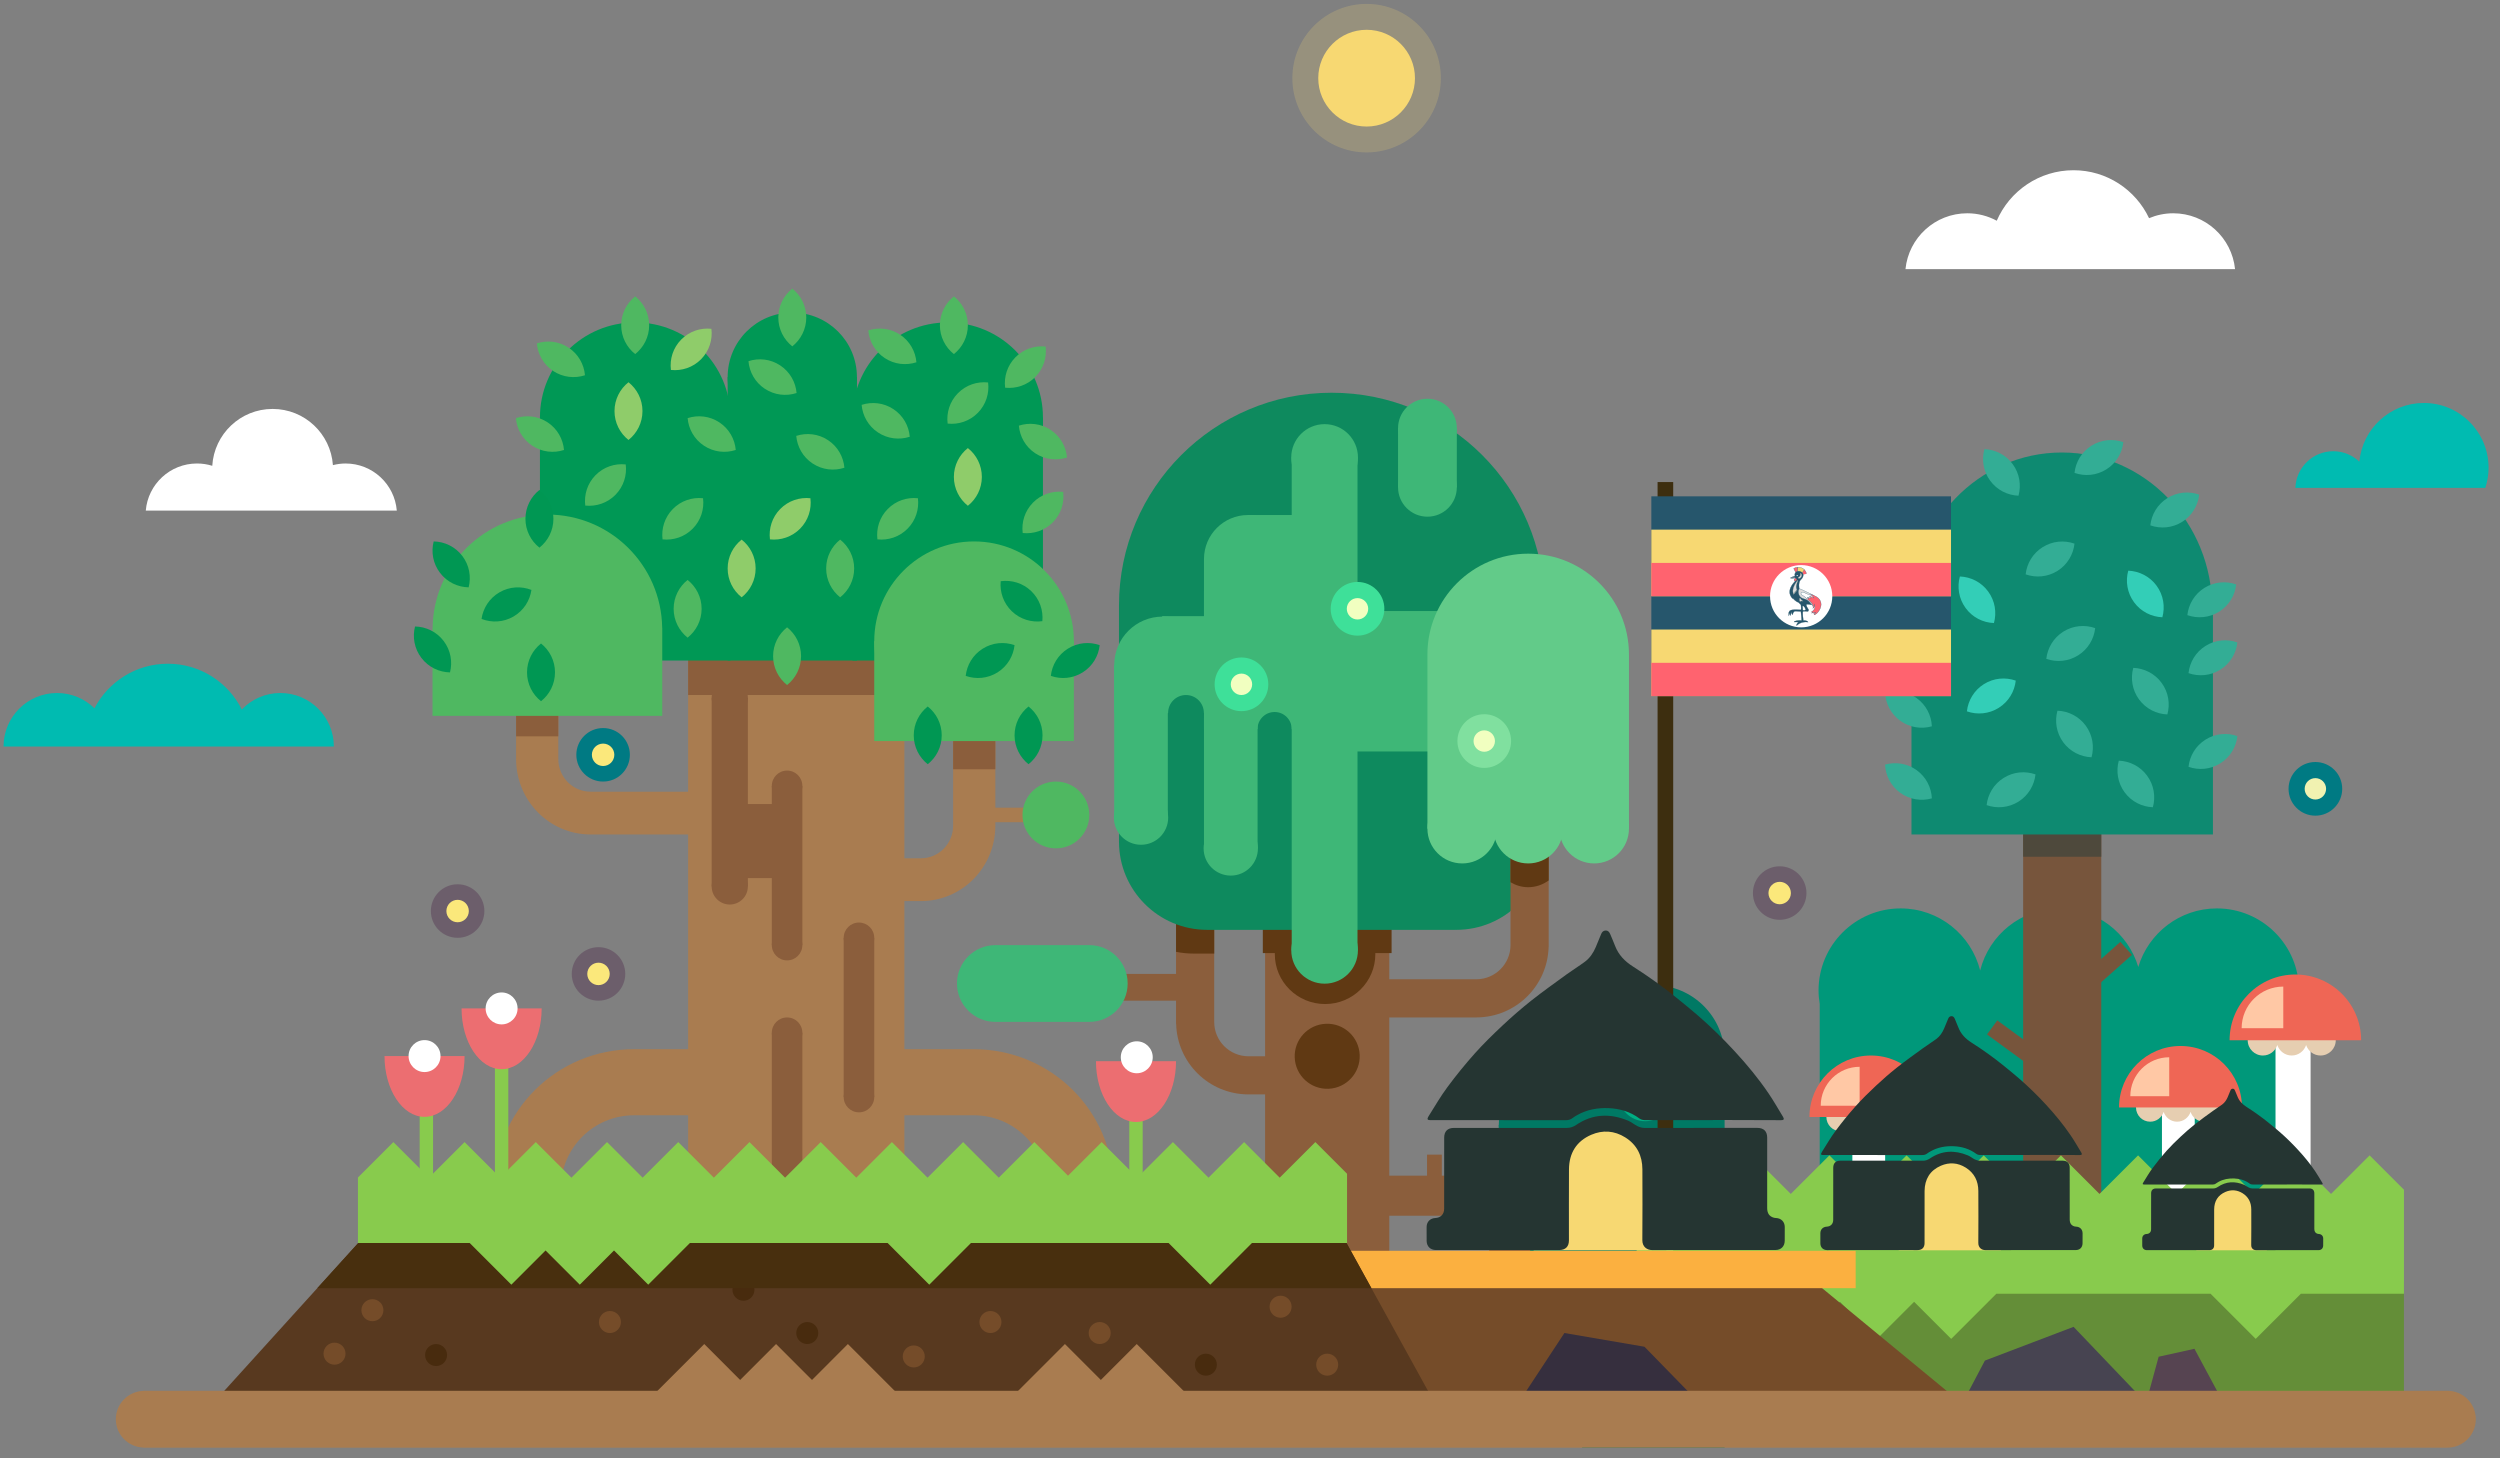 <?xml version="1.0" encoding="UTF-8" standalone="no"?>
<svg xmlns="http://www.w3.org/2000/svg" xmlns:xlink="http://www.w3.org/1999/xlink" xmlns:serif="http://www.serif.com/" width="100%" height="100%" viewBox="0 0 96 56" xml:space="preserve" style="fill-rule:evenodd;clip-rule:evenodd;">
  <rect x="0" y="0" width="96" height="56" fill="#808080" stroke="none"/>
  <g>
    <g>
      <g opacity="0.2">
        <path d="M55.329,3.001c0,1.575 -1.276,2.852 -2.851,2.852c-1.575,0 -2.851,-1.277 -2.851,-2.852c0,-1.574 1.276,-2.851 2.851,-2.851c1.575,0 2.851,1.277 2.851,2.851" style="fill:#f7d872;fill-rule:nonzero;"></path>
      </g>
    </g>
    <path d="M54.335,3.001c0,1.026 -0.83,1.858 -1.857,1.858c-1.026,0 -1.857,-0.832 -1.857,-1.858c0,-1.025 0.831,-1.857 1.857,-1.857c1.027,0 1.857,0.832 1.857,1.857" style="fill:#f7d872;fill-rule:nonzero;"></path>
    <path d="M85.826,10.335c-0.121,-1.204 -1.137,-2.145 -2.373,-2.145c-0.329,0 -0.643,0.068 -0.929,0.188c-0.514,-1.087 -1.618,-1.841 -2.901,-1.841c-1.321,0 -2.455,0.799 -2.948,1.939c-0.337,-0.182 -0.723,-0.286 -1.133,-0.286c-1.236,0 -2.252,0.941 -2.372,2.145l12.656,0Z" style="fill:#fff;fill-rule:nonzero;"></path>
    <path d="M15.237,19.606c-0.085,-1.013 -0.932,-1.808 -1.967,-1.808c-0.168,0 -0.33,0.023 -0.486,0.063c-0.086,-1.206 -1.088,-2.158 -2.316,-2.158c-1.236,0 -2.244,0.966 -2.317,2.184c-0.186,-0.058 -0.382,-0.089 -0.586,-0.089c-1.034,0 -1.882,0.795 -1.967,1.808l9.639,0Z" style="fill:#fff;fill-rule:nonzero;"></path>
    <path d="M95.436,18.735c0.08,-0.244 0.125,-0.504 0.125,-0.774c0,-1.374 -1.113,-2.487 -2.487,-2.487c-1.295,0 -2.358,0.99 -2.475,2.255c-0.262,-0.248 -0.613,-0.402 -1.001,-0.402c-0.789,0 -1.427,0.626 -1.456,1.408l7.294,0Z" style="fill:#00bbb1;fill-rule:nonzero;"></path>
    <path d="M10.765,26.611c-0.582,0 -1.106,0.244 -1.48,0.633c-0.522,-1.041 -1.596,-1.757 -2.84,-1.757c-1.226,0 -2.288,0.695 -2.818,1.711c-0.371,-0.363 -0.877,-0.587 -1.437,-0.587c-1.134,0 -2.054,0.92 -2.054,2.055l12.684,0c0,-1.135 -0.92,-2.055 -2.055,-2.055" style="fill:#00bbb1;fill-rule:nonzero;"></path>
    <path d="M61.194,43.201c0,1.005 -0.815,1.821 -1.821,1.821c-1.005,0 -1.82,-0.816 -1.82,-1.821c0,-1.005 0.815,-1.82 1.82,-1.82c1.006,0 1.821,0.815 1.821,1.82" style="fill:#007964;fill-rule:nonzero;"></path>
    <rect x="57.553" y="43.201" width="3.641" height="9.996" style="fill:#007964;"></rect>
    <path d="M66.225,40.564c0,1.512 -1.225,2.736 -2.737,2.736c-1.51,0 -2.735,-1.224 -2.735,-2.736c0,-1.511 1.225,-2.736 2.735,-2.736c1.512,0 2.737,1.225 2.737,2.736" style="fill:#007964;fill-rule:nonzero;"></path>
    <rect x="60.753" y="40.565" width="5.472" height="15.026" style="fill:#007964;"></rect>
    <path d="M88.282,38.036c0,-1.741 -1.412,-3.153 -3.153,-3.153c-1.426,0 -2.63,0.949 -3.019,2.249c-0.388,-1.3 -1.592,-2.249 -3.019,-2.249c-1.475,0 -2.71,1.015 -3.053,2.383c-0.344,-1.368 -1.579,-2.383 -3.054,-2.383c-1.741,0 -3.152,1.412 -3.152,3.153c0,0.175 0.017,0.345 0.045,0.513l0,10.096l18.36,0l0,-5.002l0,-0.182l0,-4.912c0.027,-0.168 0.045,-0.338 0.045,-0.513" style="fill:#00987a;fill-rule:nonzero;"></path>
    <rect x="71.131" y="42.127" width="1.259" height="4.476" style="fill:#fff;"></rect>
    <path d="M72.746,42.346c-0.242,0 -0.445,0.159 -0.517,0.377c-0.071,-0.218 -0.274,-0.377 -0.516,-0.377c-0.242,0 -0.445,0.159 -0.516,0.377c-0.072,-0.218 -0.275,-0.377 -0.517,-0.377c-0.302,0 -0.547,0.245 -0.547,0.546c0,0.302 0.245,0.547 0.547,0.547c0.242,0 0.445,-0.159 0.517,-0.377c0.071,0.218 0.274,0.377 0.516,0.377c0.242,0 0.445,-0.159 0.516,-0.377c0.072,0.218 0.275,0.377 0.517,0.377c0.302,0 0.546,-0.245 0.546,-0.547c0,-0.301 -0.244,-0.546 -0.546,-0.546" style="fill:#e6ceb1;fill-rule:nonzero;"></path>
    <path d="M71.843,40.532c-1.304,0 -2.36,1.057 -2.36,2.361l4.721,0c0,-1.304 -1.057,-2.361 -2.361,-2.361" style="fill:#ef6655;fill-rule:nonzero;"></path>
    <path d="M71.41,40.965c-0.825,0 -1.494,0.669 -1.494,1.494l1.494,0l0,-1.494Z" style="fill:#ffc8a5;fill-rule:nonzero;"></path>
    <rect x="77.689" y="27.489" width="3" height="21.823" style="fill:#77553c;"></rect>
    <rect x="77.689" y="27.489" width="3" height="5.41" style="fill:#4e493c;"></rect>
    <path d="M84.95,23.372c0,-3.311 -2.586,-5.996 -5.775,-5.996c-3.189,0 -5.774,2.685 -5.774,5.996l0,8.672l11.576,0l0,-8.672l-0.027,0Z" style="fill:#0e8a71;fill-rule:nonzero;"></path>
    <path d="M84.691,28.402c-0.381,0.239 -0.607,0.629 -0.652,1.044c0.393,0.139 0.844,0.104 1.224,-0.136c0.381,-0.239 0.607,-0.63 0.652,-1.044c-0.393,-0.139 -0.844,-0.104 -1.224,0.136" style="fill:#33ad95;fill-rule:nonzero;"></path>
    <path d="M83.225,19.129c-0.381,0.24 -0.607,0.63 -0.653,1.045c0.394,0.139 0.844,0.104 1.225,-0.136c0.38,-0.239 0.606,-0.63 0.652,-1.044c-0.393,-0.139 -0.844,-0.104 -1.224,0.135" style="fill:#33ad95;fill-rule:nonzero;"></path>
    <path d="M76.939,29.873c-0.381,0.239 -0.607,0.629 -0.653,1.044c0.394,0.139 0.844,0.104 1.225,-0.135c0.38,-0.239 0.606,-0.631 0.652,-1.045c-0.394,-0.139 -0.844,-0.104 -1.224,0.136" style="fill:#33ad95;fill-rule:nonzero;"></path>
    <path d="M76.181,26.271c-0.38,0.239 -0.606,0.63 -0.652,1.045c0.393,0.139 0.844,0.103 1.224,-0.136c0.381,-0.239 0.607,-0.63 0.652,-1.044c-0.393,-0.139 -0.844,-0.104 -1.224,0.135" style="fill:#33ceb7;fill-rule:nonzero;"></path>
    <path d="M84.691,24.804c-0.381,0.239 -0.607,0.63 -0.652,1.045c0.393,0.138 0.844,0.103 1.224,-0.136c0.381,-0.239 0.607,-0.63 0.652,-1.044c-0.393,-0.139 -0.844,-0.104 -1.224,0.135" style="fill:#33ad95;fill-rule:nonzero;"></path>
    <path d="M79.231,24.255c-0.381,0.24 -0.607,0.63 -0.653,1.045c0.394,0.138 0.844,0.104 1.225,-0.136c0.38,-0.239 0.606,-0.63 0.652,-1.044c-0.394,-0.139 -0.844,-0.104 -1.224,0.135" style="fill:#33ad95;fill-rule:nonzero;"></path>
    <path d="M84.646,22.577c-0.38,0.239 -0.606,0.63 -0.652,1.045c0.394,0.138 0.844,0.103 1.224,-0.136c0.381,-0.239 0.607,-0.63 0.652,-1.044c-0.393,-0.139 -0.843,-0.104 -1.224,0.135" style="fill:#33ad95;fill-rule:nonzero;"></path>
    <path d="M78.436,21.012c-0.38,0.239 -0.606,0.629 -0.651,1.044c0.393,0.139 0.843,0.104 1.224,-0.135c0.38,-0.239 0.606,-0.631 0.652,-1.045c-0.394,-0.139 -0.844,-0.104 -1.225,0.136" style="fill:#33ad95;fill-rule:nonzero;"></path>
    <path d="M80.313,17.114c-0.381,0.24 -0.607,0.63 -0.652,1.045c0.393,0.139 0.843,0.104 1.224,-0.136c0.38,-0.239 0.607,-0.63 0.652,-1.044c-0.394,-0.139 -0.844,-0.104 -1.224,0.135" style="fill:#33ad95;fill-rule:nonzero;"></path>
    <path d="M81.583,30.422c0.265,0.363 0.671,0.561 1.087,0.576c0.111,-0.401 0.045,-0.849 -0.221,-1.211c-0.265,-0.363 -0.671,-0.561 -1.088,-0.577c-0.11,0.402 -0.043,0.849 0.222,1.212" style="fill:#33ad95;fill-rule:nonzero;"></path>
    <path d="M75.48,23.349c0.265,0.363 0.671,0.561 1.087,0.576c0.111,-0.401 0.045,-0.848 -0.221,-1.211c-0.265,-0.363 -0.671,-0.561 -1.087,-0.577c-0.111,0.402 -0.044,0.849 0.221,1.212" style="fill:#33ceb7;fill-rule:nonzero;"></path>
    <path d="M79.227,28.502c0.266,0.363 0.672,0.561 1.088,0.577c0.111,-0.402 0.044,-0.849 -0.221,-1.212c-0.266,-0.362 -0.672,-0.561 -1.088,-0.576c-0.111,0.402 -0.044,0.848 0.221,1.211" style="fill:#33ad95;fill-rule:nonzero;"></path>
    <path d="M73.751,20.573c0.265,0.362 0.671,0.56 1.088,0.576c0.11,-0.402 0.044,-0.849 -0.222,-1.212c-0.265,-0.362 -0.671,-0.56 -1.088,-0.576c-0.111,0.402 -0.044,0.849 0.222,1.212" style="fill:#33ad95;fill-rule:nonzero;"></path>
    <path d="M82.139,26.858c0.266,0.362 0.671,0.561 1.088,0.576c0.111,-0.402 0.045,-0.849 -0.221,-1.211c-0.265,-0.363 -0.672,-0.561 -1.088,-0.577c-0.111,0.402 -0.044,0.849 0.221,1.212" style="fill:#33ad95;fill-rule:nonzero;"></path>
    <path d="M81.947,23.126c0.265,0.363 0.671,0.561 1.088,0.577c0.11,-0.402 0.044,-0.849 -0.222,-1.212c-0.265,-0.362 -0.671,-0.56 -1.088,-0.577c-0.111,0.402 -0.044,0.849 0.222,1.212" style="fill:#33ceb7;fill-rule:nonzero;"></path>
    <path d="M76.422,18.458c0.265,0.363 0.671,0.561 1.088,0.577c0.111,-0.402 0.044,-0.849 -0.222,-1.212c-0.265,-0.362 -0.671,-0.56 -1.087,-0.576c-0.111,0.402 -0.044,0.849 0.221,1.211" style="fill:#33ad95;fill-rule:nonzero;"></path>
    <path d="M72.971,24.602c0.365,0.263 0.812,0.326 1.213,0.212c-0.019,-0.417 -0.221,-0.821 -0.586,-1.084c-0.364,-0.263 -0.812,-0.325 -1.212,-0.211c0.019,0.416 0.221,0.82 0.585,1.083" style="fill:#33ad95;fill-rule:nonzero;"></path>
    <path d="M72.971,27.678c0.365,0.263 0.812,0.326 1.213,0.212c-0.019,-0.417 -0.221,-0.821 -0.586,-1.084c-0.364,-0.262 -0.812,-0.325 -1.212,-0.212c0.019,0.417 0.221,0.821 0.585,1.084" style="fill:#33ad95;fill-rule:nonzero;"></path>
    <path d="M72.971,30.445c0.365,0.263 0.812,0.326 1.213,0.212c-0.019,-0.417 -0.221,-0.821 -0.586,-1.084c-0.364,-0.262 -0.812,-0.325 -1.212,-0.212c0.019,0.417 0.221,0.821 0.585,1.084" style="fill:#33ad95;fill-rule:nonzero;"></path>
    <path d="M76.696,39.183l1.452,1.062l-0.395,0.54l-1.452,-1.062l0.395,-0.54Z" style="fill:#77553c;"></path>
    <path d="M80.078,37.363l1.344,-1.195l0.445,0.5l-1.344,1.195l-0.445,-0.5Z" style="fill:#77553c;"></path>
    <rect x="83.019" y="41.76" width="1.259" height="4.476" style="fill:#fff;"></rect>
    <path d="M84.634,41.98c-0.242,0 -0.445,0.159 -0.516,0.377c-0.072,-0.218 -0.275,-0.377 -0.517,-0.377c-0.242,0 -0.445,0.159 -0.517,0.377c-0.071,-0.218 -0.274,-0.377 -0.516,-0.377c-0.302,0 -0.546,0.245 -0.546,0.546c0,0.302 0.244,0.547 0.546,0.547c0.242,0 0.445,-0.159 0.516,-0.377c0.072,0.218 0.275,0.377 0.517,0.377c0.242,0 0.445,-0.159 0.517,-0.377c0.071,0.218 0.274,0.377 0.516,0.377c0.302,0 0.546,-0.245 0.546,-0.547c0,-0.301 -0.244,-0.546 -0.546,-0.546" style="fill:#e6ceb1;fill-rule:nonzero;"></path>
    <path d="M83.732,40.166c-1.304,0 -2.361,1.057 -2.361,2.36l4.721,0c0,-1.303 -1.056,-2.36 -2.36,-2.36" style="fill:#ef6655;fill-rule:nonzero;"></path>
    <path d="M83.298,40.599c-0.825,0 -1.494,0.669 -1.494,1.494l1.494,0l0,-1.494Z" style="fill:#ffc8a5;fill-rule:nonzero;"></path>
    <rect x="87.38" y="39.127" width="1.347" height="7.638" style="fill:#fff;"></rect>
    <path d="M89.108,39.363c-0.259,0 -0.476,0.17 -0.553,0.403c-0.076,-0.233 -0.294,-0.403 -0.553,-0.403c-0.259,0 -0.476,0.17 -0.553,0.403c-0.076,-0.233 -0.294,-0.403 -0.553,-0.403c-0.322,0 -0.584,0.261 -0.584,0.584c0,0.323 0.262,0.585 0.584,0.585c0.259,0 0.477,-0.17 0.553,-0.403c0.077,0.233 0.294,0.403 0.553,0.403c0.259,0 0.477,-0.17 0.553,-0.403c0.077,0.233 0.294,0.403 0.553,0.403c0.323,0 0.585,-0.262 0.585,-0.585c0,-0.323 -0.262,-0.584 -0.585,-0.584" style="fill:#e6ceb1;fill-rule:nonzero;"></path>
    <path d="M88.142,37.421c-1.395,0 -2.526,1.131 -2.526,2.526l5.052,0c0,-1.395 -1.131,-2.526 -2.526,-2.526" style="fill:#ef6655;fill-rule:nonzero;"></path>
    <path d="M87.678,37.885c-0.883,0 -1.599,0.716 -1.599,1.599l1.599,0l0,-1.599Z" style="fill:#ffc8a5;fill-rule:nonzero;"></path>
    <rect x="64.56" y="49.207" width="27.751" height="5.172" style="fill:#648e38;"></rect>
    <path d="M90.993,44.366l-1.482,1.481l-1.482,-1.481l-1.482,1.481l-1.481,-1.481l-1.482,1.481l-1.482,-1.481l-1.482,1.481l-1.481,-1.481l-1.482,1.481l-1.482,-1.481l-1.482,1.481l-1.481,-1.481l-1.482,1.481l-1.482,-1.481l-1.482,1.481l-1.482,-1.481l-1.482,1.481l-1.481,-1.481l-1.474,1.473l0,3.84l4.649,0l1.735,1.734l1.424,-1.424l1.423,1.424l1.424,-1.424l1.424,1.424l1.734,-1.734l8.225,0l1.734,1.734l1.736,-1.734l3.957,0l0,-3.994l-1.319,-1.319Z" style="fill:#88cb4d;fill-rule:nonzero;"></path>
    <rect x="48.58" y="24.66" width="4.769" height="24.712" style="fill:#8b5e3c;"></rect>
    <rect x="48.492" y="34.722" width="4.945" height="1.877" style="fill:#603913;"></rect>
    <path d="M48.222,48.447l-3.062,5.932l30.768,0l-7.193,-5.932l-20.513,0Z" style="fill:#754c29;fill-rule:nonzero;"></path>
    <rect x="26.424" y="24.208" width="8.304" height="23.255" style="fill:#a97c50;"></rect>
    <rect x="26.424" y="24.208" width="8.304" height="2.481" style="fill:#8b5e3c;"></rect>
    <path d="M37.386,40.289c2.968,0 5.375,2.373 5.375,5.341l-2.56,0c0,-1.554 -1.261,-2.804 -2.815,-2.804l-6.81,0l0,-2.537l6.81,0Z" style="fill:#a97c50;fill-rule:nonzero;"></path>
    <path d="M55.518,45.145c1.8,0 3.26,1.44 3.26,3.24l-1.553,0c0,-0.943 -0.764,-1.701 -1.707,-1.701l-4.131,0l0,-1.539l4.131,0Z" style="fill:#8b5e3c;fill-rule:nonzero;"></path>
    <path d="M22.674,30.402l0,-0.002c-0.682,0 -1.235,-0.561 -1.235,-1.253l0,-2.221l-1.621,0l0,2.221c0,1.597 1.275,2.892 2.848,2.896l0,0.001l5.573,0l0,-1.642l-5.565,0Z" style="fill:#a97c50;fill-rule:nonzero;"></path>
    <path d="M35.366,32.96l0,-0.002c0.681,0 1.234,-0.56 1.234,-1.252l0,-7.617l1.621,0l0,7.617c0,1.597 -1.274,2.891 -2.847,2.896l0,0l-5.573,0l0,-1.642l5.565,0Z" style="fill:#a97c50;fill-rule:nonzero;"></path>
    <path d="M28.048,16.029c0,2.015 -1.637,3.649 -3.657,3.649c-2.02,0 -3.657,-1.634 -3.657,-3.649c0,-2.015 1.637,-3.648 3.657,-3.648c2.02,0 3.657,1.633 3.657,3.648" style="fill:#009855;fill-rule:nonzero;"></path>
    <rect x="20.734" y="16.029" width="7.314" height="9.335" style="fill:#009855;"></rect>
    <path d="M40.049,16.029c0,2.015 -1.637,3.649 -3.657,3.649c-2.02,0 -3.657,-1.634 -3.657,-3.649c0,-2.015 1.637,-3.648 3.657,-3.648c2.02,0 3.657,1.633 3.657,3.648" style="fill:#009855;fill-rule:nonzero;"></path>
    <rect x="32.735" y="16.029" width="7.314" height="9.335" style="fill:#009855;"></rect>
    <path d="M32.906,14.48c0,1.368 -1.111,2.477 -2.482,2.477c-1.371,0 -2.482,-1.109 -2.482,-2.477c0,-1.368 1.111,-2.477 2.482,-2.477c1.371,0 2.482,1.109 2.482,2.477" style="fill:#009855;fill-rule:nonzero;"></path>
    <rect x="27.942" y="14.48" width="4.965" height="10.884" style="fill:#009855;"></rect>
    <rect x="19.818" y="26.926" width="1.621" height="1.35" style="fill:#8b5e3c;"></rect>
    <path d="M25.428,24.106c-0.035,-2.406 -1.994,-4.347 -4.408,-4.347c-2.415,0 -4.373,1.941 -4.408,4.347l-0.003,0l0,3.383l8.822,0l0,-3.383l-0.003,0Z" style="fill:#4fb861;fill-rule:nonzero;"></path>
    <path d="M41.237,24.624c0,2.117 -1.716,3.833 -3.833,3.833c-2.117,0 -3.833,-1.716 -3.833,-3.833c0,-2.117 1.716,-3.833 3.833,-3.833c2.117,0 3.833,1.716 3.833,3.833" style="fill:#4fb861;fill-rule:nonzero;"></path>
    <rect x="36.6" y="25.707" width="1.621" height="3.833" style="fill:#8b5e3c;"></rect>
    <rect x="33.571" y="24.624" width="7.665" height="3.833" style="fill:#4fb861;"></rect>
    <rect x="37.707" y="31.015" width="1.686" height="0.558" style="fill:#a97c50;"></rect>
    <rect x="32.397" y="36.012" width="1.174" height="6.116" style="fill:#8b5e3c;"></rect>
    <path d="M33.571,42.128c0,0.324 -0.263,0.586 -0.587,0.586c-0.324,0 -0.586,-0.262 -0.586,-0.586c0,-0.324 0.262,-0.586 0.586,-0.586c0.324,0 0.587,0.262 0.587,0.586" style="fill:#8b5e3c;fill-rule:nonzero;"></path>
    <path d="M33.571,36.012c0,0.324 -0.263,0.586 -0.587,0.586c-0.324,0 -0.586,-0.262 -0.586,-0.586c0,-0.325 0.262,-0.586 0.586,-0.586c0.324,0 0.587,0.261 0.587,0.586" style="fill:#8b5e3c;fill-rule:nonzero;"></path>
    <rect x="27.328" y="26.795" width="1.39" height="7.244" style="fill:#8b5e3c;"></rect>
    <path d="M28.718,34.039c0,0.384 -0.311,0.695 -0.695,0.695c-0.383,0 -0.695,-0.311 -0.695,-0.695c0,-0.384 0.312,-0.695 0.695,-0.695c0.384,0 0.695,0.311 0.695,0.695" style="fill:#8b5e3c;fill-rule:nonzero;"></path>
    <path d="M28.718,26.795c0,0.383 -0.311,0.695 -0.695,0.695c-0.383,0 -0.695,-0.312 -0.695,-0.695c0,-0.384 0.312,-0.695 0.695,-0.695c0.384,0 0.695,0.311 0.695,0.695" style="fill:#8b5e3c;fill-rule:nonzero;"></path>
    <rect x="29.637" y="30.177" width="1.174" height="6.116" style="fill:#8b5e3c;"></rect>
    <path d="M30.81,36.293c0,0.324 -0.262,0.586 -0.586,0.586c-0.324,0 -0.586,-0.262 -0.586,-0.586c0,-0.324 0.262,-0.586 0.586,-0.586c0.324,0 0.586,0.262 0.586,0.586" style="fill:#8b5e3c;fill-rule:nonzero;"></path>
    <path d="M30.81,30.177c0,0.324 -0.262,0.586 -0.586,0.586c-0.324,0 -0.586,-0.262 -0.586,-0.586c0,-0.325 0.262,-0.587 0.586,-0.587c0.324,0 0.586,0.262 0.586,0.587" style="fill:#8b5e3c;fill-rule:nonzero;"></path>
    <rect x="28.14" y="30.875" width="1.778" height="2.844" style="fill:#8b5e3c;"></rect>
    <path d="M31.725,21.829c0,0.449 0.211,0.849 0.537,1.108c0.327,-0.259 0.538,-0.659 0.538,-1.108c0,-0.45 -0.211,-0.849 -0.538,-1.108c-0.326,0.259 -0.537,0.658 -0.537,1.108" style="fill:#4fb861;fill-rule:nonzero;"></path>
    <path d="M27.942,21.829c0,0.449 0.21,0.849 0.537,1.108c0.327,-0.259 0.537,-0.659 0.537,-1.108c0,-0.45 -0.21,-0.849 -0.537,-1.108c-0.327,0.259 -0.537,0.658 -0.537,1.108" style="fill:#8fcc6a;fill-rule:nonzero;"></path>
    <path d="M36.629,18.314c0,0.449 0.21,0.849 0.537,1.108c0.327,-0.259 0.537,-0.659 0.537,-1.108c0,-0.45 -0.21,-0.85 -0.537,-1.108c-0.327,0.258 -0.537,0.658 -0.537,1.108" style="fill:#8fcc6a;fill-rule:nonzero;"></path>
    <path d="M36.092,12.489c0,0.45 0.21,0.849 0.537,1.108c0.327,-0.259 0.537,-0.658 0.537,-1.108c0,-0.449 -0.21,-0.849 -0.537,-1.108c-0.327,0.259 -0.537,0.659 -0.537,1.108" style="fill:#4fb861;fill-rule:nonzero;"></path>
    <path d="M29.887,12.191c0,0.45 0.21,0.85 0.537,1.109c0.327,-0.259 0.537,-0.659 0.537,-1.109c0,-0.449 -0.21,-0.849 -0.537,-1.108c-0.327,0.259 -0.537,0.659 -0.537,1.108" style="fill:#4fb861;fill-rule:nonzero;"></path>
    <path d="M23.854,12.489c0,0.45 0.21,0.849 0.537,1.108c0.327,-0.259 0.537,-0.658 0.537,-1.108c0,-0.449 -0.21,-0.849 -0.537,-1.108c-0.327,0.259 -0.537,0.659 -0.537,1.108" style="fill:#4fb861;fill-rule:nonzero;"></path>
    <path d="M29.687,25.197c0,0.449 0.21,0.849 0.537,1.108c0.327,-0.259 0.537,-0.659 0.537,-1.108c0,-0.45 -0.21,-0.849 -0.537,-1.108c-0.327,0.259 -0.537,0.658 -0.537,1.108" style="fill:#4fb861;fill-rule:nonzero;"></path>
    <path d="M20.238,25.819c0,0.449 0.21,0.849 0.537,1.108c0.327,-0.259 0.537,-0.659 0.537,-1.108c0,-0.45 -0.21,-0.85 -0.537,-1.109c-0.327,0.259 -0.537,0.659 -0.537,1.109" style="fill:#009753;fill-rule:nonzero;"></path>
    <path d="M20.177,19.922c0,0.45 0.21,0.849 0.537,1.108c0.327,-0.259 0.537,-0.658 0.537,-1.108c0,-0.449 -0.21,-0.849 -0.537,-1.108c-0.327,0.259 -0.537,0.659 -0.537,1.108" style="fill:#009753;fill-rule:nonzero;"></path>
    <path d="M38.959,28.237c0,0.45 0.21,0.85 0.536,1.109c0.327,-0.259 0.538,-0.659 0.538,-1.109c0,-0.449 -0.211,-0.849 -0.538,-1.108c-0.326,0.259 -0.536,0.659 -0.536,1.108" style="fill:#009753;fill-rule:nonzero;"></path>
    <path d="M35.088,28.237c0,0.45 0.21,0.85 0.537,1.109c0.327,-0.259 0.537,-0.659 0.537,-1.109c0,-0.449 -0.21,-0.849 -0.537,-1.108c-0.327,0.259 -0.537,0.659 -0.537,1.108" style="fill:#009753;fill-rule:nonzero;"></path>
    <path d="M38.855,23.473c0.324,0.311 0.758,0.436 1.171,0.38c0.04,-0.415 -0.103,-0.844 -0.427,-1.155c-0.325,-0.311 -0.759,-0.436 -1.172,-0.38c-0.039,0.415 0.104,0.843 0.428,1.155" style="fill:#009753;fill-rule:nonzero;"></path>
    <path d="M41.004,24.91c-0.38,0.239 -0.607,0.63 -0.652,1.044c0.393,0.139 0.844,0.104 1.224,-0.135c0.381,-0.24 0.607,-0.63 0.652,-1.045c-0.393,-0.139 -0.843,-0.104 -1.224,0.136" style="fill:#009753;fill-rule:nonzero;"></path>
    <path d="M37.735,24.91c-0.381,0.239 -0.607,0.63 -0.652,1.044c0.393,0.139 0.843,0.104 1.224,-0.135c0.38,-0.24 0.606,-0.63 0.652,-1.045c-0.394,-0.139 -0.844,-0.104 -1.224,0.136" style="fill:#009753;fill-rule:nonzero;"></path>
    <path d="M19.179,22.746c-0.389,0.226 -0.628,0.608 -0.688,1.021c0.388,0.152 0.839,0.133 1.228,-0.093c0.388,-0.226 0.628,-0.609 0.688,-1.021c-0.388,-0.152 -0.839,-0.133 -1.228,0.093" style="fill:#009753;fill-rule:nonzero;"></path>
    <path d="M16.897,21.998c0.273,0.358 0.682,0.548 1.099,0.556c0.103,-0.404 0.028,-0.849 -0.244,-1.207c-0.273,-0.357 -0.682,-0.548 -1.099,-0.556c-0.103,0.404 -0.028,0.85 0.244,1.207" style="fill:#009753;fill-rule:nonzero;"></path>
    <path d="M16.182,25.264c0.272,0.358 0.681,0.548 1.098,0.556c0.103,-0.404 0.028,-0.849 -0.244,-1.207c-0.272,-0.357 -0.682,-0.548 -1.099,-0.556c-0.103,0.404 -0.028,0.85 0.245,1.207" style="fill:#009753;fill-rule:nonzero;"></path>
    <path d="M25.868,23.378c0,0.449 0.21,0.849 0.536,1.108c0.327,-0.259 0.538,-0.659 0.538,-1.108c0,-0.449 -0.211,-0.849 -0.538,-1.108c-0.326,0.259 -0.536,0.659 -0.536,1.108" style="fill:#4fb861;fill-rule:nonzero;"></path>
    <path d="M23.597,15.786c0,0.45 0.21,0.85 0.537,1.109c0.327,-0.259 0.537,-0.659 0.537,-1.109c0,-0.449 -0.21,-0.849 -0.537,-1.108c-0.327,0.259 -0.537,0.659 -0.537,1.108" style="fill:#8fcc6a;fill-rule:nonzero;"></path>
    <path d="M29.96,19.546c-0.315,0.32 -0.445,0.753 -0.394,1.166c0.414,0.045 0.844,-0.093 1.16,-0.413c0.315,-0.32 0.445,-0.753 0.394,-1.167c-0.415,-0.044 -0.845,0.093 -1.16,0.414" style="fill:#8fcc6a;fill-rule:nonzero;"></path>
    <path d="M22.868,18.247c-0.315,0.321 -0.445,0.753 -0.394,1.167c0.414,0.044 0.844,-0.093 1.16,-0.413c0.315,-0.321 0.446,-0.753 0.394,-1.167c-0.415,-0.045 -0.845,0.093 -1.16,0.413" style="fill:#4fb861;fill-rule:nonzero;"></path>
    <path d="M26.158,13.039c-0.315,0.321 -0.446,0.753 -0.395,1.167c0.415,0.044 0.845,-0.093 1.16,-0.413c0.315,-0.321 0.446,-0.753 0.395,-1.167c-0.415,-0.045 -0.845,0.093 -1.16,0.413" style="fill:#8fcc6a;fill-rule:nonzero;"></path>
    <path d="M34.088,19.546c-0.315,0.32 -0.446,0.753 -0.395,1.166c0.415,0.045 0.845,-0.093 1.16,-0.413c0.316,-0.32 0.446,-0.753 0.395,-1.167c-0.415,-0.044 -0.845,0.093 -1.16,0.414" style="fill:#4fb861;fill-rule:nonzero;"></path>
    <path d="M25.836,19.546c-0.314,0.32 -0.445,0.753 -0.394,1.166c0.415,0.045 0.845,-0.093 1.16,-0.413c0.315,-0.32 0.446,-0.753 0.395,-1.167c-0.415,-0.044 -0.845,0.093 -1.161,0.414" style="fill:#4fb861;fill-rule:nonzero;"></path>
    <path d="M36.783,15.1c-0.315,0.32 -0.445,0.753 -0.394,1.166c0.414,0.045 0.845,-0.092 1.16,-0.413c0.315,-0.32 0.446,-0.753 0.394,-1.166c-0.414,-0.045 -0.844,0.092 -1.16,0.413" style="fill:#4fb861;fill-rule:nonzero;"></path>
    <path d="M38.991,13.721c-0.315,0.321 -0.445,0.753 -0.394,1.167c0.415,0.044 0.845,-0.093 1.16,-0.413c0.315,-0.321 0.446,-0.753 0.395,-1.167c-0.415,-0.045 -0.845,0.093 -1.161,0.413" style="fill:#4fb861;fill-rule:nonzero;"></path>
    <path d="M39.666,19.301c-0.315,0.321 -0.446,0.753 -0.394,1.167c0.414,0.044 0.844,-0.093 1.16,-0.413c0.315,-0.321 0.445,-0.753 0.394,-1.167c-0.415,-0.045 -0.845,0.093 -1.16,0.413" style="fill:#4fb861;fill-rule:nonzero;"></path>
    <path d="M39.752,17.405c0.375,0.248 0.825,0.293 1.221,0.163c-0.036,-0.415 -0.253,-0.811 -0.628,-1.059c-0.375,-0.248 -0.824,-0.293 -1.22,-0.164c0.035,0.416 0.252,0.812 0.627,1.06" style="fill:#4fb861;fill-rule:nonzero;"></path>
    <path d="M33.971,13.748c0.374,0.247 0.824,0.293 1.22,0.163c-0.036,-0.415 -0.253,-0.811 -0.627,-1.059c-0.375,-0.248 -0.825,-0.293 -1.221,-0.164c0.036,0.415 0.253,0.812 0.628,1.06" style="fill:#4fb861;fill-rule:nonzero;"></path>
    <path d="M31.204,17.798c0.375,0.248 0.824,0.293 1.221,0.163c-0.036,-0.415 -0.253,-0.811 -0.628,-1.059c-0.375,-0.248 -0.824,-0.293 -1.221,-0.164c0.036,0.416 0.253,0.812 0.628,1.06" style="fill:#4fb861;fill-rule:nonzero;"></path>
    <path d="M29.368,14.928c0.375,0.248 0.825,0.294 1.221,0.164c-0.036,-0.415 -0.253,-0.811 -0.628,-1.059c-0.375,-0.249 -0.824,-0.294 -1.22,-0.164c0.035,0.415 0.252,0.811 0.627,1.059" style="fill:#4fb861;fill-rule:nonzero;"></path>
    <path d="M21.242,14.246c0.375,0.248 0.825,0.293 1.221,0.164c-0.036,-0.416 -0.253,-0.812 -0.628,-1.059c-0.375,-0.249 -0.824,-0.294 -1.22,-0.165c0.035,0.416 0.253,0.812 0.627,1.06" style="fill:#4fb861;fill-rule:nonzero;"></path>
    <path d="M27.032,17.115c0.375,0.248 0.825,0.294 1.221,0.164c-0.036,-0.415 -0.253,-0.811 -0.628,-1.059c-0.375,-0.248 -0.824,-0.293 -1.22,-0.164c0.035,0.415 0.252,0.811 0.627,1.059" style="fill:#4fb861;fill-rule:nonzero;"></path>
    <path d="M33.715,16.607c0.375,0.248 0.824,0.293 1.22,0.164c-0.035,-0.416 -0.253,-0.812 -0.628,-1.06c-0.374,-0.248 -0.824,-0.293 -1.22,-0.164c0.035,0.415 0.253,0.812 0.628,1.06" style="fill:#4fb861;fill-rule:nonzero;"></path>
    <path d="M20.438,17.115c0.374,0.248 0.824,0.294 1.22,0.164c-0.036,-0.415 -0.253,-0.811 -0.627,-1.059c-0.375,-0.248 -0.825,-0.293 -1.221,-0.164c0.035,0.415 0.253,0.811 0.628,1.059" style="fill:#4fb861;fill-rule:nonzero;"></path>
    <path d="M41.829,31.294c0,0.709 -0.574,1.283 -1.282,1.283c-0.709,0 -1.283,-0.574 -1.283,-1.283c0,-0.708 0.574,-1.282 1.283,-1.282c0.708,0 1.282,0.574 1.282,1.282" style="fill:#4fb861;fill-rule:nonzero;"></path>
    <path d="M24.353,40.289c-2.969,0 -5.375,2.373 -5.375,5.341l2.56,0c0,-1.554 1.26,-2.804 2.815,-2.804l6.809,0l0,-2.537l-6.809,0Z" style="fill:#a97c50;fill-rule:nonzero;"></path>
    <path d="M46.626,33.719l0,5.535c0.005,0.721 0.59,1.304 1.311,1.307l5.252,0l0,1.465l-5.267,0l0,-0.001c-1.503,-0.011 -2.72,-1.213 -2.758,-2.709l-0.004,0l0,-5.597l1.466,0Z" style="fill:#8b5e3c;fill-rule:nonzero;"></path>
    <path d="M45.16,33.719l0,2.831c0.218,0.044 0.444,0.068 0.675,0.068l0.791,0l0,-2.899l-1.466,0Z" style="fill:#603913;fill-rule:nonzero;"></path>
    <path d="M51.138,15.081c-4.511,0 -8.169,3.657 -8.169,8.169l0,9.069c0,1.871 1.517,3.387 3.387,3.387l9.536,0l0,-0.001c0.01,0 0.019,0.001 0.028,0.001c1.871,0 3.388,-1.516 3.388,-3.387l0,-9.069c0,-4.512 -3.658,-8.169 -8.17,-8.169" style="fill:#0e8a5e;fill-rule:nonzero;"></path>
    <path d="M58.004,30.763l0,5.535c-0.005,0.72 -0.589,1.303 -1.311,1.306l-5.252,0l0,1.466l5.268,0l0,-0.001c1.502,-0.011 2.719,-1.213 2.758,-2.709l0.003,0l0,-5.597l-1.466,0Z" style="fill:#8b5e3c;fill-rule:nonzero;"></path>
    <rect x="41.829" y="37.398" width="3.787" height="1.028" style="fill:#8b5e3c;"></rect>
    <path d="M52.813,36.64c0,1.058 -0.864,1.915 -1.93,1.915c-1.066,0 -1.93,-0.857 -1.93,-1.915c0,-1.058 0.951,-0.761 2.017,-0.761c1.066,0 1.843,-0.297 1.843,0.761" style="fill:#603913;fill-rule:nonzero;"></path>
    <path d="M41.829,36.293l-3.607,0c-0.814,0 -1.474,0.659 -1.474,1.473c0,0.814 0.66,1.474 1.474,1.474l3.607,0c0.814,0 1.473,-0.66 1.473,-1.474c0,-0.814 -0.659,-1.473 -1.473,-1.473" style="fill:#3eb777;fill-rule:nonzero;"></path>
    <path d="M52.212,40.509c0.029,0.689 -0.507,1.271 -1.196,1.3c-0.689,0.028 -1.271,-0.508 -1.299,-1.197c-0.029,-0.689 0.507,-1.271 1.196,-1.299c0.69,-0.029 1.271,0.507 1.299,1.196" style="fill:#603913;fill-rule:nonzero;"></path>
    <path d="M24.01,37.398c0,0.568 -0.46,1.028 -1.028,1.028c-0.567,0 -1.027,-0.46 -1.027,-1.028c0,-0.568 0.46,-1.027 1.027,-1.027c0.568,0 1.028,0.459 1.028,1.027" style="fill:#6c5e6b;fill-rule:nonzero;"></path>
    <path d="M23.413,37.398c0,0.238 -0.193,0.431 -0.431,0.431c-0.238,0 -0.431,-0.193 -0.431,-0.431c0,-0.238 0.193,-0.431 0.431,-0.431c0.238,0 0.431,0.193 0.431,0.431" style="fill:#fbe87b;fill-rule:nonzero;"></path>
    <path d="M69.368,34.294c0,0.567 -0.461,1.027 -1.028,1.027c-0.568,0 -1.028,-0.46 -1.028,-1.027c0,-0.568 0.46,-1.028 1.028,-1.028c0.567,0 1.028,0.46 1.028,1.028" style="fill:#6c5e6b;fill-rule:nonzero;"></path>
    <path d="M68.77,34.294c0,0.237 -0.192,0.43 -0.43,0.43c-0.238,0 -0.431,-0.193 -0.431,-0.43c0,-0.239 0.193,-0.432 0.431,-0.432c0.238,0 0.43,0.193 0.43,0.432" style="fill:#fbe87b;fill-rule:nonzero;"></path>
    <path d="M64.205,42.026c0,0.568 -0.46,1.028 -1.027,1.028c-0.568,0 -1.028,-0.46 -1.028,-1.028c0,-0.568 0.46,-1.027 1.028,-1.027c0.567,0 1.027,0.459 1.027,1.027" style="fill:#00ae83;fill-rule:nonzero;"></path>
    <path d="M63.608,42.026c0,0.238 -0.193,0.431 -0.431,0.431c-0.237,0 -0.431,-0.193 -0.431,-0.431c0,-0.238 0.194,-0.431 0.431,-0.431c0.238,0 0.431,0.193 0.431,0.431" style="fill:#fbe87b;fill-rule:nonzero;"></path>
    <path d="M18.6,34.984c0,0.568 -0.46,1.028 -1.028,1.028c-0.567,0 -1.027,-0.46 -1.027,-1.028c0,-0.568 0.46,-1.028 1.027,-1.028c0.568,0 1.028,0.46 1.028,1.028" style="fill:#6c5e6b;fill-rule:nonzero;"></path>
    <path d="M18.003,34.984c0,0.238 -0.193,0.431 -0.431,0.431c-0.238,0 -0.431,-0.193 -0.431,-0.431c0,-0.238 0.193,-0.431 0.431,-0.431c0.238,0 0.431,0.193 0.431,0.431" style="fill:#fbe87b;fill-rule:nonzero;"></path>
    <path d="M24.187,28.984c0,0.568 -0.46,1.028 -1.028,1.028c-0.568,0 -1.028,-0.46 -1.028,-1.028c0,-0.567 0.46,-1.027 1.028,-1.027c0.568,0 1.028,0.46 1.028,1.027" style="fill:#007a83;fill-rule:nonzero;"></path>
    <path d="M23.59,28.984c0,0.238 -0.193,0.431 -0.431,0.431c-0.238,0 -0.431,-0.193 -0.431,-0.431c0,-0.238 0.193,-0.43 0.431,-0.43c0.238,0 0.431,0.192 0.431,0.43" style="fill:#fbe87b;fill-rule:nonzero;"></path>
    <rect x="51.726" y="48.03" width="19.532" height="1.436" style="fill:#fbb040;"></rect>
    <path d="M55.37,54.379l-47.638,0l7.054,-7.785l36.293,0l4.291,7.785Z" style="fill:#58391f;fill-rule:nonzero;"></path>
    <path d="M27.043,51.611l-2.098,2.098l4.195,0l-2.097,-2.098Z" style="fill:#a97c50;fill-rule:nonzero;"></path>
    <path d="M29.801,51.611l-2.098,2.098l4.195,0l-2.097,-2.098Z" style="fill:#a97c50;fill-rule:nonzero;"></path>
    <path d="M32.559,51.611l-2.097,2.098l4.194,0l-2.097,-2.098Z" style="fill:#a97c50;fill-rule:nonzero;"></path>
    <path d="M40.893,51.611l-2.097,2.098l4.194,0l-2.097,-2.098Z" style="fill:#a97c50;fill-rule:nonzero;"></path>
    <path d="M43.651,51.611l-2.097,2.098l4.195,0l-2.098,-2.098Z" style="fill:#a97c50;fill-rule:nonzero;"></path>
    <path d="M13.268,51.981c0,0.233 -0.189,0.423 -0.423,0.423c-0.233,0 -0.422,-0.19 -0.422,-0.423c0,-0.234 0.189,-0.423 0.422,-0.423c0.234,0 0.423,0.189 0.423,0.423" style="fill:#754c29;fill-rule:nonzero;"></path>
    <path d="M14.723,50.311c0,0.234 -0.189,0.423 -0.423,0.423c-0.233,0 -0.422,-0.189 -0.422,-0.423c0,-0.233 0.189,-0.422 0.422,-0.422c0.234,0 0.423,0.189 0.423,0.422" style="fill:#754c29;fill-rule:nonzero;"></path>
    <path d="M17.168,52.034c0,0.234 -0.189,0.423 -0.422,0.423c-0.234,0 -0.423,-0.189 -0.423,-0.423c0,-0.233 0.189,-0.423 0.423,-0.423c0.233,0 0.422,0.19 0.422,0.423" style="fill:#482b0e;fill-rule:nonzero;"></path>
    <path d="M28.971,49.527c0,0.233 -0.189,0.423 -0.422,0.423c-0.234,0 -0.423,-0.19 -0.423,-0.423c0,-0.233 0.189,-0.423 0.423,-0.423c0.233,0 0.422,0.19 0.422,0.423" style="fill:#482b0e;fill-rule:nonzero;"></path>
    <path d="M31.422,51.188c0,0.234 -0.189,0.423 -0.423,0.423c-0.233,0 -0.423,-0.189 -0.423,-0.423c0,-0.233 0.19,-0.422 0.423,-0.422c0.234,0 0.423,0.189 0.423,0.422" style="fill:#482b0e;fill-rule:nonzero;"></path>
    <path d="M46.728,52.403c0,0.234 -0.189,0.423 -0.423,0.423c-0.233,0 -0.423,-0.189 -0.423,-0.423c0,-0.233 0.19,-0.422 0.423,-0.422c0.234,0 0.423,0.189 0.423,0.422" style="fill:#482b0e;fill-rule:nonzero;"></path>
    <path d="M31.974,48.909c0,0.234 -0.189,0.423 -0.423,0.423c-0.233,0 -0.423,-0.189 -0.423,-0.423c0,-0.233 0.19,-0.423 0.423,-0.423c0.234,0 0.423,0.19 0.423,0.423" style="fill:#754c29;fill-rule:nonzero;"></path>
    <path d="M35.511,52.088c0,0.233 -0.189,0.422 -0.423,0.422c-0.233,0 -0.423,-0.189 -0.423,-0.422c0,-0.234 0.19,-0.423 0.423,-0.423c0.234,0 0.423,0.189 0.423,0.423" style="fill:#754c29;fill-rule:nonzero;"></path>
    <path d="M42.651,51.188c0,0.234 -0.189,0.423 -0.423,0.423c-0.233,0 -0.423,-0.189 -0.423,-0.423c0,-0.233 0.19,-0.422 0.423,-0.422c0.234,0 0.423,0.189 0.423,0.422" style="fill:#754c29;fill-rule:nonzero;"></path>
    <path d="M49.598,50.178c0,0.233 -0.19,0.423 -0.423,0.423c-0.234,0 -0.423,-0.19 -0.423,-0.423c0,-0.234 0.189,-0.423 0.423,-0.423c0.233,0 0.423,0.189 0.423,0.423" style="fill:#754c29;fill-rule:nonzero;"></path>
    <path d="M51.387,52.403c0,0.234 -0.189,0.423 -0.423,0.423c-0.233,0 -0.422,-0.189 -0.422,-0.423c0,-0.233 0.189,-0.422 0.422,-0.422c0.234,0 0.423,0.189 0.423,0.422" style="fill:#754c29;fill-rule:nonzero;"></path>
    <path d="M38.456,50.766c0,0.233 -0.19,0.423 -0.423,0.423c-0.233,0 -0.423,-0.19 -0.423,-0.423c0,-0.234 0.19,-0.423 0.423,-0.423c0.233,0 0.423,0.189 0.423,0.423" style="fill:#754c29;fill-rule:nonzero;"></path>
    <path d="M23.844,50.766c0,0.233 -0.189,0.423 -0.423,0.423c-0.233,0 -0.422,-0.19 -0.422,-0.423c0,-0.234 0.189,-0.423 0.422,-0.423c0.234,0 0.423,0.189 0.423,0.423" style="fill:#754c29;fill-rule:nonzero;"></path>
    <path d="M83.025,54.511l-7.936,-0.12l1.131,-2.145l3.405,-1.296l3.4,3.561Z" style="fill:#474451;fill-rule:nonzero;"></path>
    <path d="M85.466,54.026l-3.1,0l0.526,-1.928l1.375,-0.305l1.199,2.233Z" style="fill:#564451;fill-rule:nonzero;"></path>
    <path d="M65.402,54.026l-7.195,0l1.866,-2.838l3.075,0.527l2.254,2.311Z" style="fill:#362f3e;fill-rule:nonzero;"></path>
    <path d="M93.978,53.406l-88.478,0l0,0.004c-0.584,0.022 -1.052,0.499 -1.052,1.088c0,0.59 0.468,1.067 1.052,1.088l0,0.005l88.478,0c0.604,0 1.093,-0.49 1.093,-1.093c0,-0.603 -0.489,-1.092 -1.093,-1.092" style="fill:#a97c50;fill-rule:nonzero;"></path>
    <rect x="29.637" y="39.657" width="1.174" height="6.116" style="fill:#8b5e3c;"></rect>
    <path d="M30.81,45.773c0,0.324 -0.262,0.586 -0.586,0.586c-0.324,0 -0.586,-0.262 -0.586,-0.586c0,-0.324 0.262,-0.587 0.586,-0.587c0.324,0 0.586,0.263 0.586,0.587" style="fill:#8b5e3c;fill-rule:nonzero;"></path>
    <path d="M30.81,39.656c0,0.324 -0.262,0.587 -0.586,0.587c-0.324,0 -0.586,-0.263 -0.586,-0.587c0,-0.324 0.262,-0.586 0.586,-0.586c0.324,0 0.586,0.262 0.586,0.586" style="fill:#8b5e3c;fill-rule:nonzero;"></path>
    <rect x="19.005" y="40.624" width="0.514" height="4.705" style="fill:#88cb4d;"></rect>
    <path d="M19.262,41.057c0.849,0 1.538,-1.045 1.538,-2.334l-3.076,0c0,1.289 0.689,2.334 1.538,2.334" style="fill:#ec6e71;fill-rule:nonzero;"></path>
    <rect x="43.365" y="42.65" width="0.514" height="3.829" style="fill:#88cb4d;"></rect>
    <path d="M43.622,43.084c0.85,0 1.538,-1.045 1.538,-2.335l-3.075,0c0,1.29 0.688,2.335 1.537,2.335" style="fill:#ec6e71;fill-rule:nonzero;"></path>
    <rect x="16.116" y="42.454" width="0.514" height="4.705" style="fill:#88cb4d;"></rect>
    <path d="M16.302,42.887c0.85,0 1.538,-1.045 1.538,-2.334l-3.075,0c0,1.289 0.688,2.334 1.537,2.334" style="fill:#ec6e71;fill-rule:nonzero;"></path>
    <path d="M16.916,40.553c0,0.339 -0.275,0.614 -0.614,0.614c-0.338,0 -0.613,-0.275 -0.613,-0.614c0,-0.339 0.275,-0.613 0.613,-0.613c0.339,0 0.614,0.274 0.614,0.613" style="fill:#fff;fill-rule:nonzero;"></path>
    <path d="M19.875,38.723c0,0.339 -0.275,0.614 -0.613,0.614c-0.339,0 -0.614,-0.275 -0.614,-0.614c0,-0.338 0.275,-0.613 0.614,-0.613c0.338,0 0.613,0.275 0.613,0.613" style="fill:#fff;fill-rule:nonzero;"></path>
    <path d="M44.265,40.599c0,0.339 -0.275,0.614 -0.614,0.614c-0.339,0 -0.613,-0.275 -0.613,-0.614c0,-0.338 0.274,-0.613 0.613,-0.613c0.339,0 0.614,0.275 0.614,0.613" style="fill:#fff;fill-rule:nonzero;"></path>
    <path d="M52.662,49.466l-1.583,-2.872l-36.293,0l-2.602,2.872l40.478,0Z" style="fill:#482f0e;fill-rule:nonzero;"></path>
    <path d="M50.509,43.856l-1.368,1.367l-1.367,-1.367l-1.368,1.367l-1.367,-1.367l-1.368,1.367l-1.367,-1.367l-1.293,1.292l-1.292,-1.292l-1.367,1.367l-1.368,-1.367l-1.367,1.367l-1.368,-1.367l-1.367,1.367l-1.368,-1.367l-1.368,1.367l-1.367,-1.367l-1.367,1.367l-1.368,-1.367l-1.367,1.367l-1.368,-1.367l-1.367,1.367l-1.368,-1.367l-1.367,1.367l-1.368,-1.367l-1.367,1.367l-1.368,-1.367l-1.36,1.36l0,2.515l4.291,0l1.6,1.601l1.314,-1.314l1.314,1.314l1.314,-1.314l1.314,1.314l1.601,-1.601l7.591,0l1.6,1.601l1.601,-1.601l7.589,0l1.6,1.601l1.601,-1.601l3.652,0l0,-2.658l-1.217,-1.217Z" style="fill:#88cb4d;fill-rule:nonzero;"></path>
    <rect x="49.425" y="36.065" width="2.88" height="1.537" style="fill:#603913;"></rect>
    <rect x="49.602" y="17.569" width="2.526" height="18.925" style="fill:#3eb777;"></rect>
    <path d="M52.144,36.493c0,0.707 -0.573,1.28 -1.279,1.28c-0.707,0 -1.28,-0.573 -1.28,-1.28c0,-0.706 0.573,-1.279 1.28,-1.279c0.706,0 1.279,0.573 1.279,1.279" style="fill:#3eb777;fill-rule:nonzero;"></path>
    <rect x="46.233" y="22.666" width="2.058" height="9.914" style="fill:#3eb777;"></rect>
    <path d="M48.304,32.58c0,0.576 -0.467,1.043 -1.042,1.043c-0.576,0 -1.043,-0.467 -1.043,-1.043c0,-0.575 0.467,-1.042 1.043,-1.042c0.575,0 1.042,0.467 1.042,1.042" style="fill:#3eb777;fill-rule:nonzero;"></path>
    <rect x="42.786" y="25.537" width="2.058" height="5.86" style="fill:#3eb777;"></rect>
    <path d="M44.858,31.397c0,0.575 -0.467,1.042 -1.043,1.042c-0.575,0 -1.042,-0.467 -1.042,-1.042c0,-0.576 0.467,-1.042 1.042,-1.042c0.576,0 1.043,0.466 1.043,1.042" style="fill:#3eb777;fill-rule:nonzero;"></path>
    <path d="M52.146,17.569c0,0.708 -0.573,1.282 -1.281,1.282c-0.708,0 -1.282,-0.574 -1.282,-1.282c0,-0.708 0.574,-1.282 1.282,-1.282c0.708,0 1.281,0.574 1.281,1.282" style="fill:#3eb777;fill-rule:nonzero;"></path>
    <path d="M46.233,21.467l0,6.531l2.055,0c0,-0.363 0.294,-0.657 0.656,-0.657c0.363,0 0.658,0.294 0.658,0.657l1.263,0l0,-6.531l-4.632,0Z" style="fill:#3eb777;fill-rule:nonzero;"></path>
    <path d="M49.613,21.467c0,0.933 -0.757,1.69 -1.69,1.69c-0.934,0 -1.69,-0.757 -1.69,-1.69c0,-0.934 0.756,-1.69 1.69,-1.69c0.933,0 1.69,0.756 1.69,1.69" style="fill:#3eb777;fill-rule:nonzero;"></path>
    <rect x="47.923" y="19.777" width="2.942" height="3.815" style="fill:#3eb777;"></rect>
    <rect x="42.786" y="25.558" width="3.697" height="1.817" style="fill:#3eb777;"></rect>
    <path d="M46.506,25.537c0,1.027 -0.833,1.86 -1.86,1.86c-1.027,0 -1.86,-0.833 -1.86,-1.86c0,-1.027 0.833,-1.86 1.86,-1.86c1.027,0 1.86,0.833 1.86,1.86" style="fill:#3eb777;fill-rule:nonzero;"></path>
    <rect x="44.628" y="23.66" width="2.776" height="2.625" style="fill:#3eb777;"></rect>
    <path d="M46.228,27.375c0,0.38 -0.307,0.687 -0.687,0.687c-0.379,0 -0.686,-0.307 -0.686,-0.687c0,-0.379 0.307,-0.686 0.686,-0.686c0.38,0 0.687,0.307 0.687,0.686" style="fill:#0e8a5e;fill-rule:nonzero;"></path>
    <rect x="51.441" y="23.464" width="6.111" height="5.392" style="fill:#3eb777;"></rect>
    <path d="M58.683,21.261c-2.137,0 -3.87,1.732 -3.87,3.869l0,6.69l7.739,0l0,-6.69c0,-2.137 -1.732,-3.869 -3.869,-3.869" style="fill:#62cb89;fill-rule:nonzero;"></path>
    <path d="M57.486,31.82c0,0.738 -0.599,1.336 -1.336,1.336c-0.738,0 -1.337,-0.598 -1.337,-1.336c0,-0.737 0.599,-1.336 1.337,-1.336c0.737,0 1.336,0.599 1.336,1.336" style="fill:#62cb89;fill-rule:nonzero;"></path>
    <path d="M58.004,33.878c0.2,0.119 0.43,0.191 0.679,0.191c0.296,0 0.566,-0.099 0.787,-0.261l0,-2.149c-0.221,-0.163 -0.491,-0.262 -0.787,-0.262c-0.249,0 -0.479,0.073 -0.679,0.191l0,2.29Z" style="fill:#603913;fill-rule:nonzero;"></path>
    <path d="M60.019,31.82c0,0.738 -0.598,1.336 -1.336,1.336c-0.738,0 -1.336,-0.598 -1.336,-1.336c0,-0.737 0.598,-1.336 1.336,-1.336c0.738,0 1.336,0.599 1.336,1.336" style="fill:#62cb89;fill-rule:nonzero;"></path>
    <path d="M62.552,31.82c0,0.738 -0.598,1.336 -1.336,1.336c-0.738,0 -1.336,-0.598 -1.336,-1.336c0,-0.737 0.598,-1.336 1.336,-1.336c0.738,0 1.336,0.599 1.336,1.336" style="fill:#62cb89;fill-rule:nonzero;"></path>
    <path d="M48.703,26.278c0,0.569 -0.462,1.03 -1.031,1.03c-0.569,0 -1.031,-0.461 -1.031,-1.03c0,-0.57 0.462,-1.031 1.031,-1.031c0.569,0 1.031,0.461 1.031,1.031" style="fill:#3ee099;fill-rule:nonzero;"></path>
    <path d="M48.083,26.278c0,0.227 -0.184,0.411 -0.411,0.411c-0.227,0 -0.411,-0.184 -0.411,-0.411c0,-0.227 0.184,-0.412 0.411,-0.412c0.227,0 0.411,0.185 0.411,0.412" style="fill:#f1ffc0;fill-rule:nonzero;"></path>
    <path d="M53.159,23.378c0,0.569 -0.462,1.031 -1.031,1.031c-0.568,0 -1.03,-0.462 -1.03,-1.031c0,-0.569 0.462,-1.031 1.03,-1.031c0.569,0 1.031,0.462 1.031,1.031" style="fill:#3ee099;fill-rule:nonzero;"></path>
    <path d="M52.539,23.378c0,0.227 -0.184,0.411 -0.411,0.411c-0.227,0 -0.411,-0.184 -0.411,-0.411c0,-0.227 0.184,-0.411 0.411,-0.411c0.227,0 0.411,0.184 0.411,0.411" style="fill:#f1ffc0;fill-rule:nonzero;"></path>
    <path d="M58.026,28.457c0,0.569 -0.462,1.031 -1.031,1.031c-0.568,0 -1.03,-0.462 -1.03,-1.031c0,-0.569 0.462,-1.031 1.03,-1.031c0.569,0 1.031,0.462 1.031,1.031" style="fill:#80e09f;fill-rule:nonzero;"></path>
    <path d="M57.406,28.457c0,0.227 -0.184,0.411 -0.411,0.411c-0.227,0 -0.411,-0.184 -0.411,-0.411c0,-0.227 0.184,-0.411 0.411,-0.411c0.227,0 0.411,0.184 0.411,0.411" style="fill:#f1ffc0;fill-rule:nonzero;"></path>
    <path d="M89.941,30.291c0,0.569 -0.462,1.031 -1.031,1.031c-0.568,0 -1.03,-0.462 -1.03,-1.031c0,-0.569 0.462,-1.03 1.03,-1.03c0.569,0 1.031,0.461 1.031,1.03" style="fill:#007a83;fill-rule:nonzero;"></path>
    <path d="M89.322,30.291c0,0.227 -0.185,0.411 -0.412,0.411c-0.227,0 -0.411,-0.184 -0.411,-0.411c0,-0.227 0.184,-0.411 0.411,-0.411c0.227,0 0.412,0.184 0.412,0.411" style="fill:#f1f2b1;fill-rule:nonzero;"></path>
    <path d="M55.942,16.44c0,0.624 -0.505,1.129 -1.129,1.129c-0.623,0 -1.128,-0.505 -1.128,-1.129c0,-0.623 0.505,-1.128 1.128,-1.128c0.624,0 1.129,0.505 1.129,1.128" style="fill:#3eb777;fill-rule:nonzero;"></path>
    <path d="M55.942,18.713c0,0.623 -0.505,1.128 -1.129,1.128c-0.623,0 -1.128,-0.505 -1.128,-1.128c0,-0.624 0.505,-1.129 1.128,-1.129c0.624,0 1.129,0.505 1.129,1.129" style="fill:#3eb777;fill-rule:nonzero;"></path>
    <rect x="53.685" y="16.44" width="2.257" height="2.273" style="fill:#3eb777;"></rect>
    <rect x="54.798" y="44.338" width="0.568" height="1.292" style="fill:#8b5e3c;"></rect>
    <rect x="63.651" y="18.511" width="0.6" height="29.46" style="fill:#3d2e0f;"></rect>
    <rect x="63.411" y="19.059" width="11.508" height="7.672" style="fill:#26566c;"></rect>
    <rect x="63.411" y="20.338" width="11.508" height="2.557" style="fill:#f7d872;"></rect>
    <rect x="63.411" y="21.616" width="11.508" height="1.279" style="fill:#ff636f;"></rect>
    <rect x="63.411" y="24.174" width="11.508" height="2.557" style="fill:#f7d872;"></rect>
    <rect x="63.411" y="25.452" width="11.508" height="1.279" style="fill:#ff636f;"></rect>
    <ellipse cx="69.165" cy="22.895" rx="1.195" ry="1.196" style="fill:#fff;"></ellipse>
    <path d="M68.955,21.979l-0.078,-0.142c0.03,-0.03 0.08,-0.053 0.161,-0.053c0,0.005 -0.009,0.156 -0.009,0.156l-0.074,0.039Z" style="fill:#ff636f;fill-rule:nonzero;stroke:#26566c;stroke-width:0.01px;"></path>
    <path d="M69.03,21.941l0.01,-0.157c0,0 0.161,-0.01 0.248,0.095c0.001,-0.002 -0.086,0.122 -0.086,0.122l-0.172,-0.06Z" style="fill:#f7d872;fill-rule:nonzero;stroke:#26566c;stroke-width:0.01px;"></path>
    <path d="M69.205,22l0.079,-0.123c0.053,0.056 0.075,0.096 0.083,0.156c0.001,0.001 -0.125,0.031 -0.125,0.029c0,-0.001 -0.036,-0.061 -0.037,-0.062Z" style="fill:#ff636f;fill-rule:nonzero;stroke:#26566c;stroke-width:0.01px;"></path>
    <path d="M68.994,24.021c0,0 0.148,-0.17 0.437,-0.133c-0.044,-0.071 -0.184,-0.063 -0.184,-0.063c0,0 -0.044,-0.33 -0.009,-0.347c0.034,-0.016 0.178,0.002 0.178,0.002c0.019,0 0.051,-0.052 0.026,-0.084c-0.026,-0.033 -0.102,-0.158 -0.071,-0.183c0.031,-0.024 0.201,0.014 0.201,0.014l-0.48,-0.615c0,0 -0.049,-0.231 0.049,-0.343c0.118,-0.098 0.106,-0.204 0.102,-0.202c-0.016,-0.108 -0.179,-0.186 -0.29,-0.086c-0.065,0.079 -0.021,0.139 -0.021,0.139c0,0 -0.172,0.046 -0.179,0.076c-0.006,0.03 0.194,-0.006 0.194,-0.006l-0.02,0.138c0,0 -0.389,0.353 -0.091,0.659c0.003,-0.001 0.01,-0.013 0.01,-0.013c0,0 0.105,0.129 0.215,0.158c0.103,0.106 0.094,0.089 0.094,0.089c0,0 0.02,0.168 0.001,0.2c-0.026,-0.008 -0.29,-0.017 -0.329,-0.002c-0.036,0.01 -0.172,0.004 -0.138,0.226c0.026,-0.06 0.049,-0.113 0.049,-0.113c0,0 -0.004,0.08 0.029,0.108c-0.006,-0.084 0.031,-0.141 0.031,-0.141c0,0 0.007,0.092 0.027,0.106c0.021,0.014 0.021,-0.149 0.134,-0.136c0.112,0.014 0.194,0.009 0.194,0.009c0,0 0.038,0.32 0.026,0.35c-0.081,-0.019 -0.276,0.008 -0.288,0.057c0.114,-0.006 0.167,0.007 0.167,0.007c0,0 -0.092,0.082 -0.064,0.129Z" style="fill:#26566c;fill-rule:nonzero;stroke:#26566c;stroke-width:0.01px;"></path>
    <path d="M69.04,22.277c0,0 -0.283,0.312 -0.161,0.551c0.006,-0.033 0.004,-0.054 0.008,-0.053c-0.007,-0.004 0.035,0.029 0.032,0.022c0.001,-0.017 -0.013,-0.054 -0.013,-0.054c0.013,0.003 0.025,0.006 0.038,0.01l-0.022,-0.042c0.018,0.002 0.036,0.004 0.054,0.007c0,0 -0.019,-0.052 -0.013,-0.052c0.007,0 0.045,0.004 0.045,0.004c-0.08,-0.145 -0.004,-0.265 0.032,-0.393Z" style="fill:#ddd;fill-rule:nonzero;stroke:#9ca69c;stroke-width:0.01px;"></path>
    <path d="M69.138,22.009c0,0 0.015,0.108 -0.043,0.139c-0.01,0.007 -0.046,0.019 -0.041,0.041c0.007,0.03 0.023,0.025 0.046,0.019c0.062,-0.011 0.132,-0.141 0.038,-0.199Z" style="fill:#ddd;fill-rule:nonzero;stroke:#9ca69c;stroke-width:0.01px;"></path>
    <circle cx="69.012" cy="22.102" r="0.023" style="fill:#fff;"></circle>
    <path d="M68.942,22.192c-0.014,0.012 -0.093,0.094 -0.016,0.124c0.08,-0.022 0.059,-0.037 0.076,-0.055c0.001,-0.037 -0.04,-0.046 -0.06,-0.069" style="fill:#ff636f;fill-rule:nonzero;"></path>
    <path d="M68.942,22.192c-0.014,0.012 -0.093,0.094 -0.016,0.124c0.08,-0.022 0.059,-0.037 0.076,-0.055c0.001,-0.037 -0.04,-0.046 -0.06,-0.069Z" style="fill:none;stroke:#26566c;stroke-width:0.01px;"></path>
    <path d="M69.114,22.963c-0.004,0.018 -0.022,0.083 0.003,0.133c0.068,-0.028 0.099,-0.02 0.122,-0.005c-0.056,-0.045 -0.078,-0.064 -0.125,-0.128Z" style="fill:#ddd;fill-rule:nonzero;stroke:#9ca69c;stroke-width:0.01px;"></path>
    <path d="M69.231,23.272l0.004,0.152c0,0 0.053,0.01 0.078,0c0.024,-0.009 -0.002,-0.106 -0.082,-0.152Z" style="fill:#fff;fill-rule:nonzero;stroke:#fff;stroke-width:0.01px;"></path>
    <path d="M69.616,23.291c0,0 -0.098,-0.237 -0.348,-0.297c-0.251,-0.059 -0.218,-0.326 -0.198,-0.343c0.011,-0.023 0.019,-0.058 0.091,-0.024c0.072,0.034 0.404,0.201 0.452,0.209c0.048,0.009 0.007,0.46 0.003,0.455Z" style="fill:#ddd;fill-rule:nonzero;stroke:#26566c;stroke-width:0.01px;"></path>
    <path d="M69.378,22.993c-0.004,0.003 0.334,0.2 0.232,0.37c0.097,-0.064 0.065,-0.175 0.065,-0.175c0,0 0.079,0.205 -0.112,0.306c0.02,0.017 0.034,0.013 0.034,0.013l-0.033,0.033c0,0 -0.015,0.024 0.114,-0.038c-0.035,0.028 -0.038,0.049 -0.038,0.049c0,0 0.01,0.027 0.094,-0.046c-0.068,0.073 -0.083,0.111 -0.083,0.11c0.184,-0.017 0.584,-0.614 -0.126,-0.791c0.038,0.04 0.032,0.034 0.032,0.034l-0.179,0.135Z" style="fill:#ff636f;fill-rule:nonzero;stroke:#26566c;stroke-width:0.01px;"></path>
    <path d="M69.393,22.935c0.046,0.032 0.062,0.043 0.068,0.059c-0.043,-0.009 -0.081,-0.006 -0.081,-0.006c0,0 -0.091,-0.088 -0.107,-0.094c-0.012,0 -0.083,-0.045 -0.083,-0.045c-0.035,-0.018 -0.068,-0.14 0.062,-0.105c0.135,0.064 0.154,0.069 0.154,0.069c0.054,0.017 0.107,0.034 0.161,0.051c0.031,0.034 0.061,0.069 0.092,0.103c0,0 -0.164,-0.081 -0.185,-0.083c0.045,0.037 0.071,0.087 0.071,0.087c-0.052,-0.015 -0.097,-0.028 -0.152,-0.036Z" style="fill:#fff;fill-rule:nonzero;stroke:#26566c;stroke-width:0.01px;"></path>
    <path d="M68.752,22.204c0,0 0.158,-0.038 0.177,-0.033" style="fill-rule:nonzero;stroke:#fff;stroke-width:0.01px;"></path>
    <rect x="58.891" y="43.424" width="5.36" height="4.587" style="fill:#f7d872;"></rect>
    <path d="M65.772,43.014c-0.855,0 -1.708,0 -2.562,0c-0.091,0 -0.178,-0.007 -0.256,-0.065c-0.353,-0.261 -0.756,-0.38 -1.19,-0.397c-0.418,-0.015 -0.82,0.055 -1.19,0.262c-0.064,0.036 -0.129,0.073 -0.187,0.119c-0.08,0.063 -0.169,0.083 -0.266,0.083c-1,-0.001 -1.999,-0.001 -2.998,-0.002c-0.716,0 -1.433,0 -2.149,0c-0.144,0 -0.209,-0.004 -0.105,-0.169c0.233,-0.371 0.453,-0.751 0.714,-1.102c0.327,-0.442 0.675,-0.871 1.041,-1.282c0.337,-0.377 0.701,-0.733 1.07,-1.079c0.354,-0.332 0.721,-0.652 1.101,-0.954c0.447,-0.353 0.912,-0.684 1.373,-1.019c0.226,-0.164 0.465,-0.31 0.689,-0.476c0.195,-0.144 0.327,-0.343 0.421,-0.565c0.07,-0.168 0.141,-0.336 0.208,-0.504c0.032,-0.079 0.084,-0.128 0.17,-0.133c0.079,-0.003 0.136,0.043 0.175,0.136c0.063,0.151 0.129,0.301 0.187,0.453c0.133,0.347 0.373,0.594 0.683,0.791c0.594,0.38 1.169,0.788 1.715,1.234c0.264,0.215 0.529,0.429 0.786,0.652c0.499,0.433 0.971,0.894 1.418,1.381c0.466,0.505 0.903,1.034 1.289,1.602c0.199,0.295 0.377,0.604 0.561,0.909c0.053,0.089 0.029,0.126 -0.074,0.126c-0.65,-0.001 -1.301,-0.004 -1.951,-0.006c-0.224,0 -0.449,0 -0.673,0l0,0.005Z" style="fill:#253532;fill-rule:nonzero;"></path>
    <path d="M65.804,48c-0.785,0 -1.571,-0.003 -2.356,0.003c-0.2,0.001 -0.385,-0.123 -0.382,-0.383c0.008,-0.906 0.005,-1.813 0.002,-2.719c-0.002,-0.524 -0.211,-0.945 -0.66,-1.226c-0.414,-0.259 -0.862,-0.291 -1.305,-0.099c-0.572,0.248 -0.85,0.709 -0.854,1.328c-0.006,0.909 -0.001,1.818 -0.002,2.727c0,0.239 -0.132,0.37 -0.373,0.37c-1.211,0 -2.422,0 -3.633,-0.001c-0.367,0 -0.734,0.001 -1.101,0.001c-0.212,-0.001 -0.355,-0.139 -0.357,-0.35c-0.002,-0.18 -0.003,-0.359 -0.001,-0.539c0.003,-0.196 0.136,-0.33 0.333,-0.34c0.21,-0.011 0.341,-0.146 0.341,-0.358c0.001,-0.909 0.001,-1.819 0.001,-2.728c0,-0.242 0.131,-0.374 0.372,-0.374c1.446,-0.001 2.891,-0.001 4.337,0c0.133,0 0.249,-0.04 0.356,-0.113c0.635,-0.432 1.305,-0.452 1.997,-0.166c0.127,0.053 0.236,0.15 0.361,0.211c0.081,0.039 0.176,0.068 0.265,0.068c0.962,0.003 1.924,0.001 2.886,-0.001c0.484,0 0.967,0 1.45,0c0.248,0 0.379,0.131 0.379,0.376c0,0.902 -0.001,1.803 0,2.705c0,0.2 0.086,0.322 0.257,0.368c0.028,0.008 0.057,0.01 0.086,0.012c0.196,0.01 0.33,0.146 0.332,0.342c0.002,0.177 0.001,0.354 -0.001,0.531c-0.002,0.217 -0.142,0.355 -0.36,0.355c-0.79,0.001 -1.58,0 -2.37,0" style="fill:#253532;fill-rule:nonzero;"></path>
    <rect x="72.91" y="44.653" width="3.924" height="3.359" style="fill:#f7d872;"></rect>
    <path d="M77.948,44.353c-0.626,0 -1.251,0 -1.876,0c-0.067,0 -0.13,-0.005 -0.187,-0.048c-0.259,-0.191 -0.553,-0.278 -0.872,-0.29c-0.306,-0.012 -0.6,0.04 -0.871,0.192c-0.047,0.026 -0.095,0.053 -0.137,0.086c-0.058,0.046 -0.123,0.061 -0.195,0.061c-0.731,0 -1.463,-0.001 -2.195,-0.001c-0.524,0 -1.048,0 -1.573,0c-0.105,0 -0.152,-0.004 -0.077,-0.124c0.171,-0.271 0.332,-0.55 0.523,-0.807c0.24,-0.324 0.495,-0.638 0.763,-0.938c0.246,-0.276 0.512,-0.537 0.783,-0.79c0.259,-0.243 0.528,-0.478 0.806,-0.698c0.327,-0.26 0.668,-0.502 1.005,-0.747c0.165,-0.12 0.34,-0.227 0.505,-0.349c0.143,-0.105 0.239,-0.251 0.307,-0.413c0.052,-0.123 0.104,-0.246 0.153,-0.369c0.023,-0.058 0.062,-0.094 0.124,-0.097c0.058,-0.003 0.1,0.031 0.129,0.099c0.046,0.111 0.094,0.22 0.137,0.332c0.097,0.254 0.273,0.435 0.499,0.579c0.435,0.278 0.856,0.576 1.256,0.903c0.193,0.158 0.388,0.314 0.576,0.478c0.364,0.317 0.71,0.654 1.038,1.01c0.34,0.371 0.661,0.758 0.943,1.174c0.147,0.215 0.276,0.442 0.411,0.665c0.039,0.065 0.021,0.093 -0.054,0.093c-0.476,-0.001 -0.952,-0.003 -1.428,-0.005c-0.165,0 -0.329,0 -0.493,0l0,0.004Z" style="fill:#253532;fill-rule:nonzero;"></path>
    <path d="M77.971,48.003c-0.575,0 -1.15,-0.002 -1.725,0.002c-0.147,0.001 -0.281,-0.09 -0.279,-0.28c0.006,-0.664 0.004,-1.327 0.001,-1.991c-0.001,-0.383 -0.155,-0.691 -0.483,-0.897c-0.303,-0.19 -0.631,-0.214 -0.956,-0.073c-0.418,0.181 -0.622,0.519 -0.625,0.972c-0.004,0.665 -0.001,1.331 -0.001,1.997c0,0.175 -0.097,0.271 -0.273,0.271c-0.887,0 -1.773,0 -2.66,-0.001c-0.269,0 -0.537,0.001 -0.806,0.001c-0.156,-0.001 -0.26,-0.102 -0.262,-0.256c-0.001,-0.132 -0.001,-0.264 0,-0.395c0.002,-0.144 0.1,-0.242 0.244,-0.249c0.153,-0.008 0.249,-0.107 0.249,-0.262c0.001,-0.666 0.001,-1.332 0.001,-1.998c0,-0.177 0.095,-0.274 0.272,-0.274c1.058,0 2.117,0 3.176,0.001c0.096,0 0.182,-0.03 0.26,-0.083c0.465,-0.316 0.955,-0.331 1.462,-0.121c0.094,0.038 0.173,0.109 0.265,0.154c0.059,0.028 0.128,0.05 0.193,0.05c0.705,0.002 1.409,0 2.114,-0.001c0.354,0 0.708,0 1.062,0c0.18,0 0.276,0.096 0.276,0.275c0,0.66 0,1.321 0.001,1.981c0,0.146 0.062,0.236 0.188,0.27c0.02,0.005 0.041,0.007 0.063,0.008c0.143,0.007 0.241,0.107 0.243,0.25c0.001,0.13 0,0.26 -0.001,0.389c-0.002,0.159 -0.104,0.26 -0.264,0.26c-0.578,0.001 -1.157,0 -1.735,0" style="fill:#253532;fill-rule:nonzero;"></path>
    <rect x="84.338" y="45.693" width="2.708" height="2.318" style="fill:#f7d872;"></rect>
    <path d="M87.815,45.486c-0.432,0 -0.864,0 -1.295,0c-0.046,0 -0.09,-0.004 -0.129,-0.033c-0.179,-0.132 -0.382,-0.192 -0.602,-0.2c-0.211,-0.008 -0.414,0.028 -0.601,0.132c-0.032,0.018 -0.065,0.037 -0.094,0.06c-0.041,0.032 -0.086,0.042 -0.135,0.042c-0.505,0 -1.01,-0.001 -1.515,-0.001c-0.362,0 -0.724,0 -1.085,0c-0.073,0 -0.106,-0.002 -0.053,-0.085c0.117,-0.188 0.229,-0.38 0.36,-0.557c0.166,-0.223 0.342,-0.441 0.526,-0.648c0.171,-0.19 0.354,-0.37 0.541,-0.545c0.179,-0.168 0.364,-0.33 0.556,-0.482c0.226,-0.179 0.461,-0.346 0.694,-0.515c0.114,-0.083 0.235,-0.157 0.348,-0.241c0.099,-0.073 0.165,-0.173 0.213,-0.285c0.035,-0.085 0.071,-0.17 0.105,-0.255c0.016,-0.04 0.042,-0.064 0.086,-0.067c0.04,-0.002 0.069,0.022 0.088,0.069c0.032,0.076 0.066,0.151 0.095,0.229c0.067,0.175 0.189,0.3 0.345,0.399c0.3,0.192 0.591,0.398 0.867,0.624c0.133,0.109 0.267,0.216 0.397,0.329c0.252,0.219 0.49,0.452 0.716,0.698c0.236,0.255 0.457,0.523 0.652,0.81c0.1,0.149 0.19,0.305 0.283,0.459c0.027,0.045 0.015,0.064 -0.038,0.064c-0.328,-0.001 -0.657,-0.002 -0.985,-0.003c-0.114,-0.001 -0.227,0 -0.34,0l0,0.002Z" style="fill:#253532;fill-rule:nonzero;"></path>
    <path d="M87.831,48.006c-0.397,0 -0.794,-0.002 -1.191,0.001c-0.101,0.001 -0.194,-0.062 -0.193,-0.193c0.005,-0.458 0.003,-0.916 0.002,-1.374c-0.001,-0.265 -0.108,-0.478 -0.334,-0.62c-0.209,-0.13 -0.435,-0.147 -0.659,-0.05c-0.29,0.125 -0.43,0.359 -0.432,0.671c-0.003,0.459 -0.001,0.919 -0.001,1.378c0,0.121 -0.067,0.187 -0.188,0.187c-0.612,0 -1.224,0 -1.836,0l-0.557,0c-0.107,0 -0.179,-0.07 -0.18,-0.177c-0.001,-0.091 -0.001,-0.181 0,-0.272c0.001,-0.099 0.068,-0.167 0.168,-0.172c0.106,-0.005 0.172,-0.074 0.172,-0.181c0.001,-0.459 0,-0.919 0.001,-1.379c0,-0.122 0.066,-0.188 0.187,-0.188c0.731,-0.001 1.462,-0.001 2.192,0c0.067,0 0.126,-0.021 0.18,-0.057c0.321,-0.219 0.659,-0.229 1.009,-0.084c0.064,0.027 0.119,0.076 0.183,0.106c0.041,0.02 0.089,0.035 0.133,0.035c0.486,0.001 0.973,0 1.459,-0.001c0.244,0 0.489,0 0.733,0c0.124,0 0.191,0.066 0.191,0.19c0,0.456 0,0.911 0,1.367c0,0.101 0.043,0.163 0.13,0.186c0.014,0.004 0.029,0.005 0.043,0.006c0.099,0.005 0.167,0.074 0.168,0.173c0.001,0.089 0,0.179 -0.001,0.268c-0.001,0.11 -0.072,0.18 -0.182,0.18c-0.399,0 -0.798,0 -1.197,0" style="fill:#253532;fill-rule:nonzero;"></path>
  </g>
</svg>
